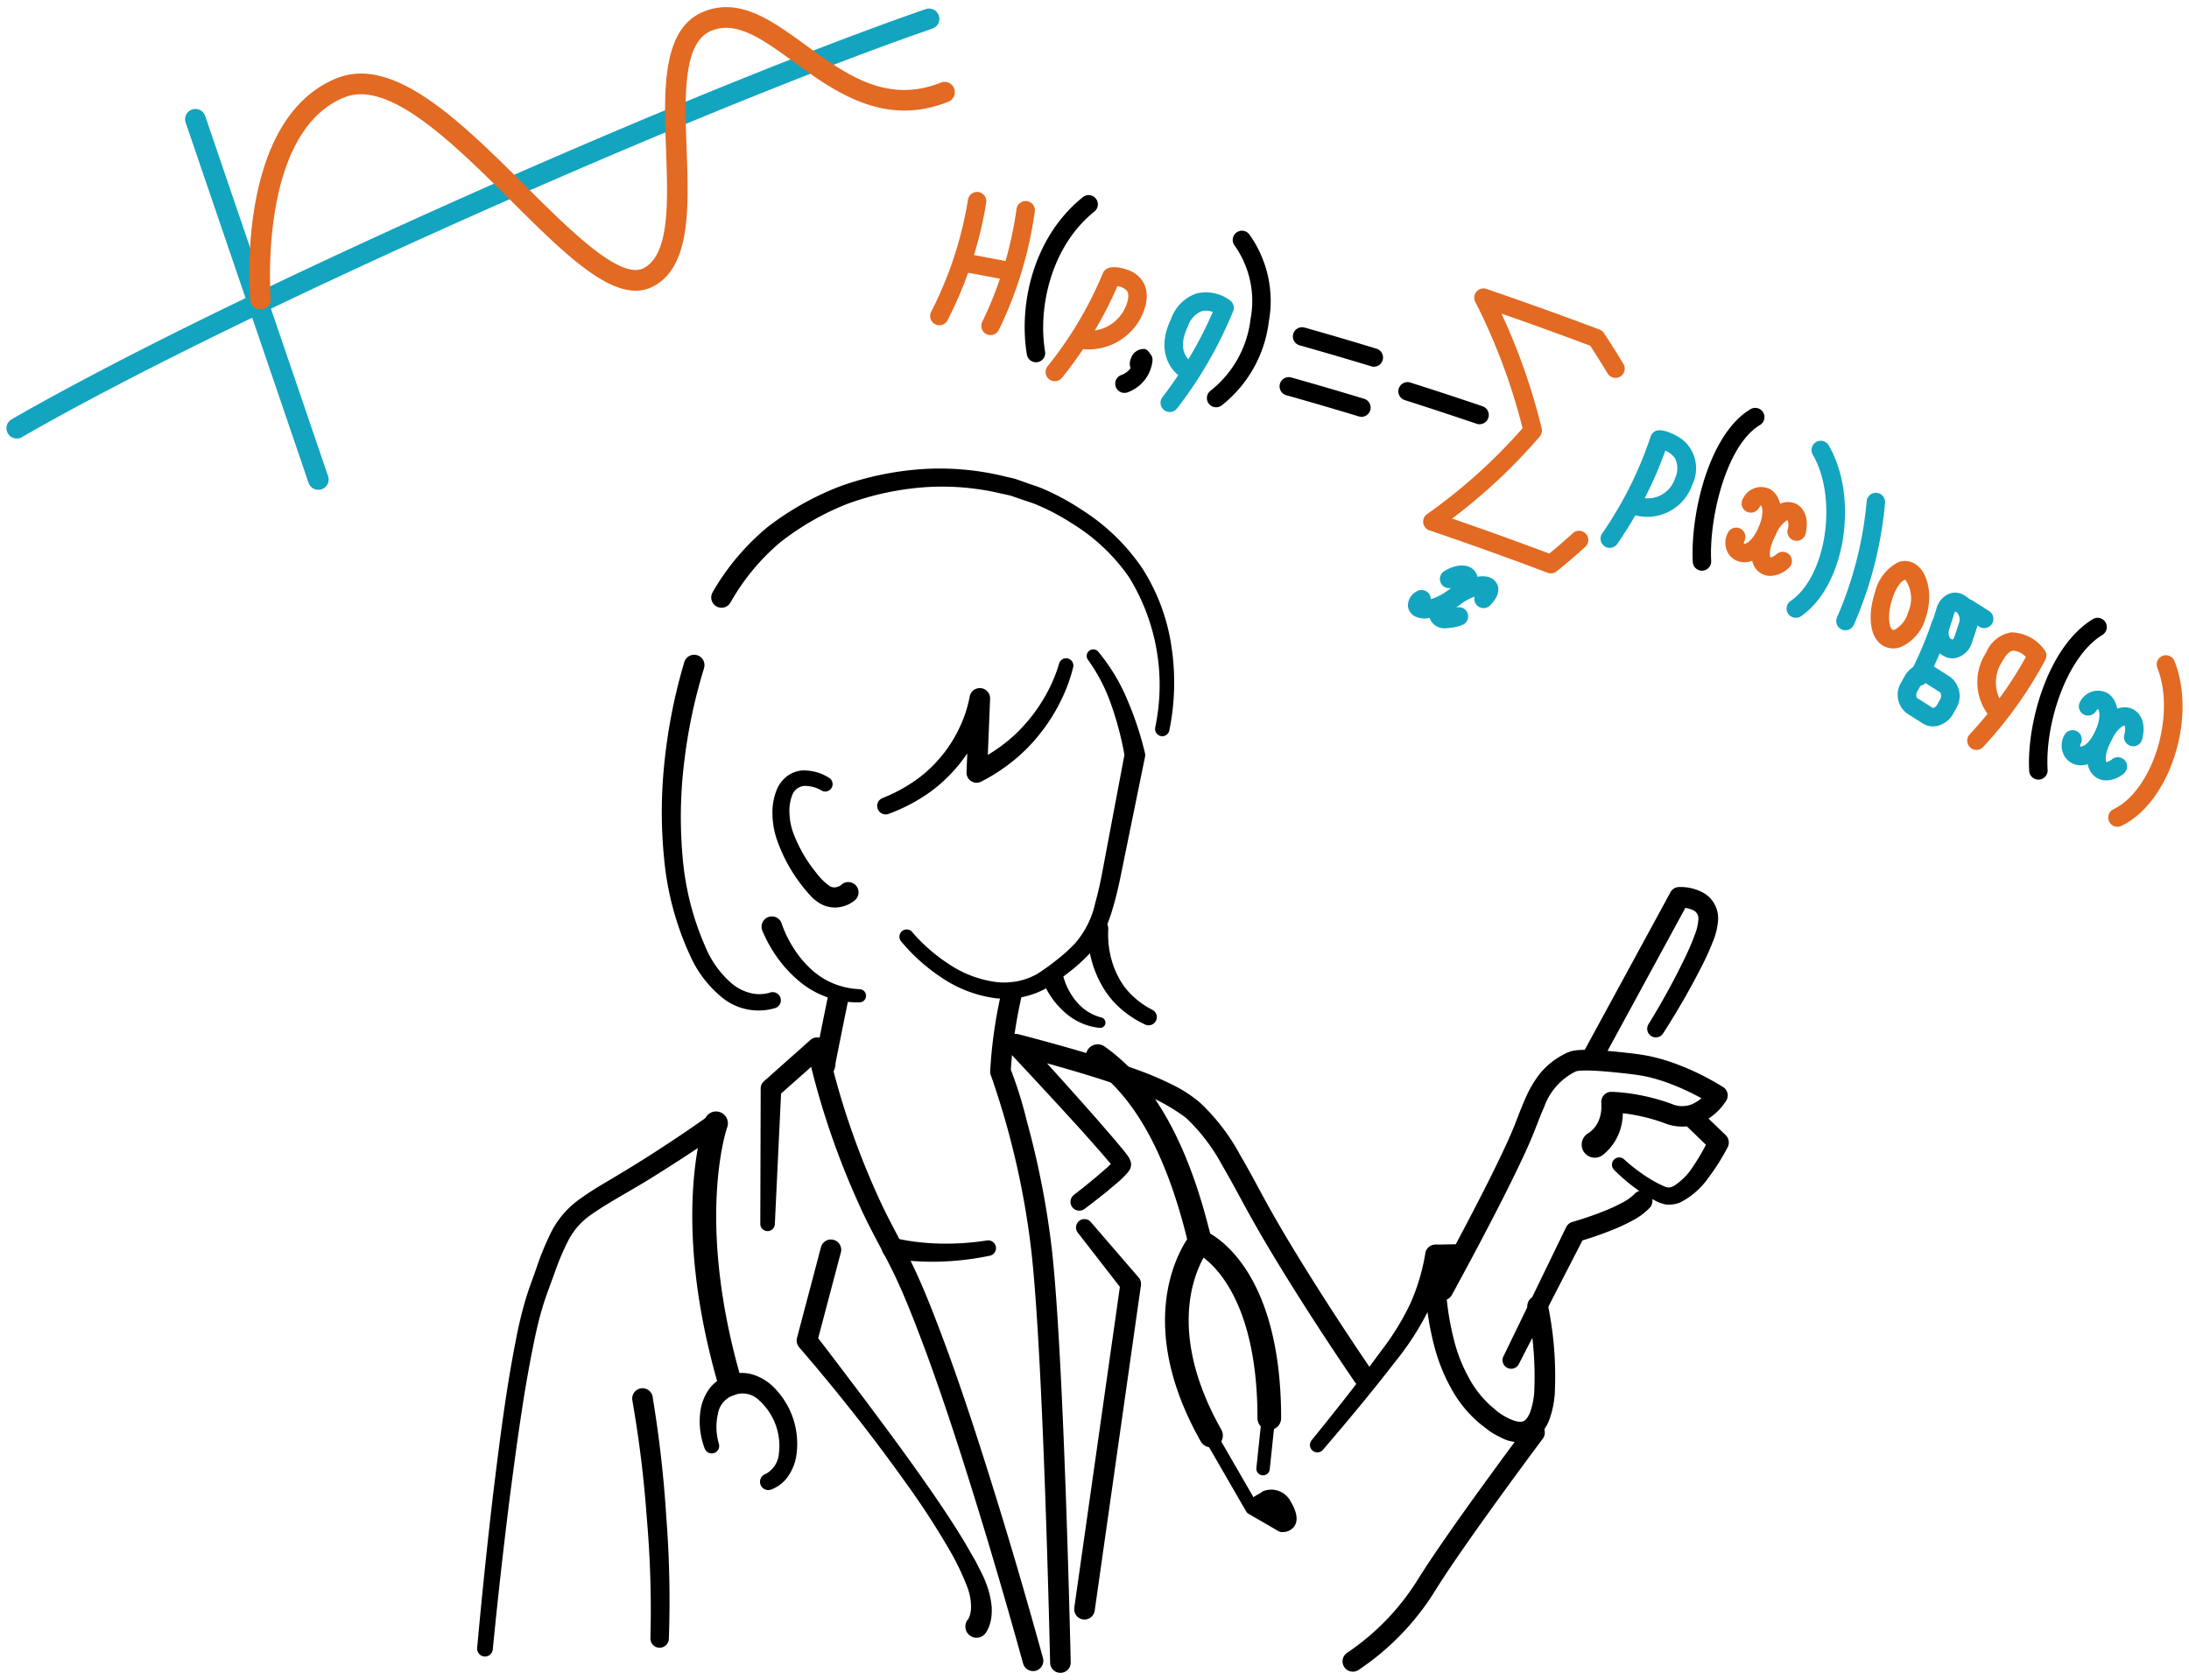 <?xml version="1.0" encoding="UTF-8"?> <svg xmlns="http://www.w3.org/2000/svg" id="レイヤー_1" data-name="レイヤー 1" viewBox="0 0 185 142" width="185" height="142"><defs><style> .cls-1 { fill: #e26a23; } .cls-2 { fill: #13a4c0; } </style></defs><title>ico_about3_sp</title><g><g><path class="cls-1" d="M79.389,27.491a.78.78,0,0,1-.694-1.135,31.957,31.957,0,0,0,3.113-9.476.779.779,0,0,1,1.539.248,33.521,33.521,0,0,1-3.263,9.938A.782.782,0,0,1,79.389,27.491Z"></path><path class="cls-1" d="M83.713,28.325a.76.76,0,0,1-.339-.078.779.779,0,0,1-.363-1.041,31.851,31.851,0,0,0,2.9-9.54.779.779,0,1,1,1.544.213,33.438,33.438,0,0,1-3.037,10.006A.78.78,0,0,1,83.713,28.325Z"></path><path class="cls-1" d="M85.465,23.728a.844.844,0,0,1-.149-.014q-2.013-.392-4.036-.758a.78.78,0,1,1,.279-1.534q2.032.369,4.054.761a.78.78,0,0,1-.148,1.545Z"></path><path d="M87.554,30.621a.781.781,0,0,1-.768-.65c-.7-4.166.487-9.9,4.738-13.313a.78.78,0,0,1,.977,1.216c-3.738,3-4.786,8.241-4.178,11.837a.78.78,0,0,1-.638.9A.837.837,0,0,1,87.554,30.621Z"></path><path d="M102.785,34.426A.78.78,0,0,1,102.342,33a9.05,9.05,0,0,0,3.345-6.026,8.117,8.117,0,0,0-1.352-6.228.78.78,0,0,1,1.224-.966,9.673,9.673,0,0,1,1.67,7.427,10.643,10.643,0,0,1-4,7.077A.776.776,0,0,1,102.785,34.426Z"></path><path d="M143.841,48.24a.78.78,0,0,1-.778-.74c-.209-4.087,1.379-10.852,4.9-12.925a.78.78,0,0,1,.791,1.344c-2.842,1.672-4.325,7.825-4.137,11.5a.78.78,0,0,1-.739.819Z"></path><path class="cls-2" d="M151.772,52.222a.779.779,0,0,1-.441-1.422c3.021-2.074,4.018-8.665,1.872-12.373a.779.779,0,0,1,1.349-.781c2.584,4.464,1.381,11.886-2.339,14.439A.775.775,0,0,1,151.772,52.222Z"></path><path class="cls-2" d="M136.047,46.312a.779.779,0,0,1-.641-1.221,32.424,32.424,0,0,0,4.1-8.2.781.781,0,0,1,.394-.454c.548-.274,1.861.329,2.444.852a3.146,3.146,0,0,1,.671,3.692,4.019,4.019,0,0,1-4.807,2.578q-.708,1.23-1.523,2.413A.778.778,0,0,1,136.047,46.312Zm2.953-4.2a2.424,2.424,0,0,0,2.568-1.7,1.916,1.916,0,0,0,.01-1.639,1.786,1.786,0,0,0-.836-.679A33.6,33.6,0,0,1,139,42.116Z"></path><path class="cls-1" d="M89.146,32.222a.779.779,0,0,1-.607-1.267,32.145,32.145,0,0,0,4.676-7.884c.452-.976,2.293-.183,2.312-.175.513.23,2.1,1.176,1.018,3.7a5,5,0,0,1-4.981,2.922l.005-.061q-.847,1.27-1.814,2.476A.778.778,0,0,1,89.146,32.222Zm5.292-8.037a33.018,33.018,0,0,1-1.914,3.751,3.36,3.36,0,0,0,2.6-1.99c.143-.333.369-1,.125-1.351A1.289,1.289,0,0,0,94.438,24.185Z"></path><path d="M97.111,30.641a1.147,1.147,0,0,1-1.179.765c-.424-.1-.57-.6-.345-1.127a1.134,1.134,0,0,1,1.151-.779C97.156,29.6,97.332,30.117,97.111,30.641Z"></path><path d="M95.031,33.211a.78.78,0,0,1-.3-1.5,1.641,1.641,0,0,0,1.116-1.327.793.793,0,0,1,.818-.735.774.774,0,0,1,.74.8,3.2,3.2,0,0,1-2.071,2.7A.786.786,0,0,1,95.031,33.211Z"></path><path class="cls-2" d="M98.859,34.827a.78.78,0,0,1-.618-1.255q.7-.915,1.341-1.865c-.68-.528-1.885-2.111-.612-4.747a3.5,3.5,0,0,1,2.126-2.146,3.4,3.4,0,0,1,2.8.533.782.782,0,0,1,.319.961,35.174,35.174,0,0,1-4.737,8.215A.781.781,0,0,1,98.859,34.827Zm3.032-8.569a1.217,1.217,0,0,0-.347.049,2.091,2.091,0,0,0-1.157,1.3c-.783,1.621-.256,2.455.045,2.764a33.093,33.093,0,0,0,2.064-4A1.765,1.765,0,0,0,101.891,26.258Z"></path><path class="cls-1" d="M167.034,63.387a.78.78,0,0,1-.571-1.31q.786-.846,1.509-1.739a4.581,4.581,0,0,1-.111-5.185,2.789,2.789,0,0,1,2.109-1.7,3.522,3.522,0,0,1,2.78,1.435.78.78,0,0,1,.108.887,34.959,34.959,0,0,1-5.253,7.362A.779.779,0,0,1,167.034,63.387ZM170.2,55c-.022,0-.043,0-.064,0-.384.042-.706.511-.909.9a3.217,3.217,0,0,0-.254,3.134,33.145,33.145,0,0,0,2.241-3.5A1.717,1.717,0,0,0,170.2,55Z"></path><path d="M116.129,31a.781.781,0,0,1-.227-.034q-3.042-.924-6.1-1.786a.78.78,0,0,1,.423-1.5q3.069.864,6.126,1.8A.78.78,0,0,1,116.129,31Z"></path><path d="M115.06,35.231a.81.81,0,0,1-.227-.033q-3.067-.932-6.158-1.8a.78.78,0,0,1,.422-1.5q3.108.875,6.189,1.81a.78.78,0,0,1-.226,1.526Z"></path><path d="M125.047,35.862a.809.809,0,0,1-.251-.041q-3.03-1.03-6.073-2a.779.779,0,1,1,.471-1.486q3.06.972,6.1,2.005a.78.78,0,0,1-.251,1.518Z"></path><path class="cls-1" d="M131.073,48.465a.778.778,0,0,1-.276-.05c-3.29-1.244-6.652-2.449-9.993-3.584a.78.78,0,0,1-.2-1.373,46.293,46.293,0,0,0,8.076-7.264,51.139,51.139,0,0,0-4-10.682.78.78,0,0,1,.948-1.09c3.278,1.124,6.492,2.279,9.552,3.435a.78.78,0,0,1,.375.3c.578.874,1.134,1.757,1.663,2.638a.78.78,0,0,1-1.337.8c-.475-.792-.973-1.585-1.488-2.372-2.419-.91-4.932-1.821-7.5-2.715a52.437,52.437,0,0,1,3.4,9.7.778.778,0,0,1-.165.69,47.285,47.285,0,0,1-7.405,6.934c2.748.948,5.5,1.941,8.211,2.96.665-.543,1.34-1.126,2.009-1.737a.78.78,0,0,1,1.051,1.152c-.81.739-1.628,1.44-2.432,2.081A.778.778,0,0,1,131.073,48.465Z"></path><g><path class="cls-2" d="M120.422,52.283a1.8,1.8,0,0,1-.782-.159,1.1,1.1,0,0,1-.65-.91A1.347,1.347,0,0,1,119.709,50a.779.779,0,0,1,1.081.217.767.767,0,0,1,.131.43,5.049,5.049,0,0,0,1.463-.741c.1-.074.185-.143.263-.209a.78.78,0,0,1-.583-1.425c1.073-.653,2.15-.625,2.618.065.366.538.423,1.467-1.383,2.831A5.421,5.421,0,0,1,120.422,52.283Zm.062-.917Z"></path><path class="cls-2" d="M122.208,53.1a1.32,1.32,0,0,1-1.291-.654c-.378-.74.115-1.594,1.465-2.537,1.395-1.041,3.224-1.653,3.985-.781.223.256.626.967-.433,2.042a.78.78,0,0,1-1.309-.747,5.441,5.441,0,0,0-1.33.749c-.1.069-.186.134-.266.194l.013,0a.779.779,0,0,1,.512,1.472A4.156,4.156,0,0,1,122.208,53.1Z"></path></g><g><path class="cls-1" d="M147.42,47.522a1.577,1.577,0,0,1-1.331-.7,1.771,1.771,0,0,1-.057-1.794.779.779,0,0,1,1.393.7c-.067.134-.05.218-.037.232a.2.2,0,0,0,.12-.011c.128-.039.586-.246,1.085-1.28.557-1.3.309-1.888.226-1.966.016.022-.074.08-.173.241a.78.78,0,1,1-1.327-.819,1.691,1.691,0,0,1,2.22-.806c.825.429,1.444,1.733.472,4-.884,1.835-1.926,2.167-2.47,2.2C147.5,47.521,147.46,47.522,147.42,47.522Z"></path><path class="cls-1" d="M149.623,48.679a1.522,1.522,0,0,1-.941-.312c-.851-.661-.885-2.043-.09-3.7.819-1.895,2.106-2.453,3.013-2.154.686.227,1.356,1.05.988,2.623a.78.78,0,0,1-1.518-.356,1.191,1.191,0,0,0,0-.81c-.086.015-.624.318-1.068,1.344-.572,1.194-.431,1.75-.366,1.825a1.532,1.532,0,0,0,.506-.3.779.779,0,1,1,1,1.194A2.4,2.4,0,0,1,149.623,48.679Z"></path></g><path d="M172.273,65.9a.779.779,0,0,1-.777-.733c-.232-3.861,1.507-10.467,5.372-12.829a.779.779,0,0,1,.813,1.33c-3.02,1.846-4.864,7.493-4.629,11.406a.78.78,0,0,1-.732.825Z"></path><path class="cls-1" d="M178.952,69.886a.78.78,0,0,1-.337-1.483c3.319-1.592,5.295-7.956,3.71-11.948a.779.779,0,1,1,1.448-.575c1.911,4.808-.4,11.967-4.484,13.929A.782.782,0,0,1,178.952,69.886Z"></path><g><path class="cls-2" d="M175.865,64.69a1.6,1.6,0,0,1-1.367-.741,1.793,1.793,0,0,1-.03-1.811.78.78,0,0,1,1.382.724c-.07.133-.056.22-.036.252.267,0,.726-.26,1.221-1.211.567-1.217.389-1.891.261-1.984.02.015-.071.063-.177.22a.779.779,0,1,1-1.295-.868,1.688,1.688,0,0,1,2.24-.709c.886.5,1.344,1.94.369,4.031-.923,1.773-1.957,2.072-2.493,2.095Z"></path><path class="cls-2" d="M178.015,65.967a1.537,1.537,0,0,1-.99-.346c-.838-.693-.834-2.082.009-3.715.869-1.853,2.176-2.356,3.08-2.022.689.254,1.341,1.109.907,2.677a.78.78,0,0,1-1.5-.415c.148-.532.06-.78.028-.818-.1,0-.642.262-1.114,1.267-.572,1.108-.5,1.727-.409,1.83a1.349,1.349,0,0,0,.5-.267.78.78,0,0,1,.96,1.229A2.4,2.4,0,0,1,178.015,65.967Z"></path></g><path class="cls-2" d="M155.965,53.277a.79.79,0,0,1-.31-.064.781.781,0,0,1-.405-1.026,31.57,31.57,0,0,0,2.509-9.819.779.779,0,0,1,1.553.136,33.1,33.1,0,0,1-2.632,10.3A.779.779,0,0,1,155.965,53.277Z"></path><path class="cls-1" d="M160,54.81a1.662,1.662,0,0,1-.883-.25c-1.23-.755-1.215-2.8-.652-4.5a3.868,3.868,0,0,1,1.958-2.538,1.611,1.611,0,0,1,1.41.134c1.145.693,1.549,2.761.9,4.609a3.79,3.79,0,0,1-2.083,2.426A1.963,1.963,0,0,1,160,54.81Zm1.025-5.817c-.258.067-.72.486-1.082,1.564-.492,1.482-.27,2.516-.007,2.677a.251.251,0,0,0,.193-.009,2.346,2.346,0,0,0,1.132-1.467v0A2.822,2.822,0,0,0,161.023,48.993Z"></path><path class="cls-2" d="M165.005,55.648a1.482,1.482,0,0,1-.8-.237l-.185-.117a2.257,2.257,0,0,1-.749-2.648c.137-.4.265-.8.386-1.2a1.864,1.864,0,0,1,1.074-1.259,1.436,1.436,0,0,1,1.278.134l.215.136a2.385,2.385,0,0,1,.832,2.647c-.129.417-.269.837-.412,1.25l0,0a1.9,1.9,0,0,1-1.14,1.2A1.5,1.5,0,0,1,165.005,55.648Zm.9-1.547h0Zm-.658-2.414a.658.658,0,0,0-.1.208c-.128.424-.262.845-.406,1.262a.852.852,0,0,0,.081.8l.136.086c.054.041.146-.02.21-.2.137-.4.272-.8.4-1.2a.9.9,0,0,0-.173-.866Z"></path><path class="cls-2" d="M163.351,61.4a1.554,1.554,0,0,1-.843-.243l-1.355-.862a1.978,1.978,0,0,1-.456-2.646l.229-.421a2.107,2.107,0,0,1,1.285-1.073,1.54,1.54,0,0,1,1.227.182l1.375.876a2.025,2.025,0,0,1,.5,2.681c-.05.093-.108.2-.166.3l-.077.134,0,.007a2.119,2.119,0,0,1-1.307,1.017A1.719,1.719,0,0,1,163.351,61.4Zm1.042-1.456h0Zm-1.79-2.29a.654.654,0,0,0-.3.311l-.239.438a.609.609,0,0,0-.069.578l1.357.863a.5.5,0,0,0,.368-.289l.227-.4a.611.611,0,0,0,.032-.623Z"></path><path class="cls-2" d="M162.153,57.98a.78.78,0,0,1-.693-1.135,32.417,32.417,0,0,0,1.817-4.288.78.78,0,1,1,1.476.5,34.1,34.1,0,0,1-1.9,4.494A.779.779,0,0,1,162.153,57.98Z"></path><path class="cls-2" d="M167.691,53.094a.774.774,0,0,1-.42-.124q-.718-.461-1.441-.915a.78.78,0,0,1,.828-1.321q.729.456,1.455.924a.78.78,0,0,1-.422,1.436Z"></path></g><path d="M86.463,140.608Q84.642,134,82.621,127.422c-1.35-4.373-2.748-8.734-4.317-13.018-.8-2.132-1.6-4.273-2.551-6.314-.921-1.989-2.146-4.021-3.092-6.148a66.93,66.93,0,0,1-4.45-13.212l1.431.48-3.905,3.471,0,0,.292-.628-.545,11.429a.615.615,0,0,1-1.229-.032l.034-11.441a.824.824,0,0,1,.272-.611l.02-.018,0,0,3.905-3.471a.871.871,0,0,1,1.229.073.856.856,0,0,1,.2.385l.005.022a65.282,65.282,0,0,0,4.325,12.827c.918,2.068,2.078,3.973,3.09,6.144.987,2.12,1.793,4.282,2.605,6.444,1.587,4.333,2.99,8.714,4.347,13.107s2.636,8.8,3.858,13.241a.87.87,0,0,1-1.678.462Z"></path><path d="M71.064,105.862l-2.027,7.672-.17-.776h0c1.488,1.912,2.927,3.84,4.385,5.764,1.437,1.936,2.884,3.868,4.279,5.84s2.771,3.962,4.029,6.058l.922,1.6c.271.573.583,1.089.819,1.716a7.416,7.416,0,0,1,.5,1.986,4.49,4.49,0,0,1-.041,1.122,3.264,3.264,0,0,1-.154.591,2.326,2.326,0,0,1-.364.675.945.945,0,0,1-1.423-1.245.559.559,0,0,0,.066-.114,1.5,1.5,0,0,0,.1-.273,2.68,2.68,0,0,0,.082-.673,4.781,4.781,0,0,0-.269-1.524,21.379,21.379,0,0,0-1.477-3.134,67.6,67.6,0,0,0-3.9-5.992c-2.779-3.894-5.768-7.665-8.894-11.287a.887.887,0,0,1-.17-.777l2.027-7.671a.87.87,0,0,1,1.683.444Z"></path><path d="M89.619,141.4a.869.869,0,0,1-.87-.851c-.006-.257-.557-25.736-1.587-34.806a69.092,69.092,0,0,0-3.389-14.765.871.871,0,0,1-.09-.409,39.427,39.427,0,0,1,.993-6.882.87.87,0,0,1,1.692.406,39.158,39.158,0,0,0-.939,6.322,35.73,35.73,0,0,1,1.361,4.38,73.015,73.015,0,0,1,2.1,10.752c1.04,9.148,1.592,34.708,1.6,34.965a.87.87,0,0,1-.852.888Z"></path><path d="M75.644,104.651a14.655,14.655,0,0,0,1.878.33c.648.075,1.3.123,1.96.136a22.6,22.6,0,0,0,3.937-.265h.006a.655.655,0,0,1,.235,1.288,23.92,23.92,0,0,1-4.171.5c-.7.024-1.408.009-2.113-.034a16.156,16.156,0,0,1-2.154-.268.871.871,0,0,1,.344-1.708l.043.01Z"></path><path d="M90.761,101c.6-.463,1.192-.94,1.772-1.421l.852-.73a7.411,7.411,0,0,0,.71-.7s.04-.054.013-.01c-.08.095-.043.294-.07.32a.262.262,0,0,0,.034.18c.038.054-.035-.042-.046-.057-.1-.133-.2-.266-.329-.412l-.733-.856L91.443,95.6c-2.051-2.264-4.137-4.509-6.226-6.743a.869.869,0,0,1,.838-1.438l.015,0c3.482.916,6.923,1.865,10.347,3.116a27.115,27.115,0,0,1,2.538,1.091,11.3,11.3,0,0,1,2.432,1.551,17.3,17.3,0,0,1,3.424,4.458c.923,1.566,1.738,3.17,2.6,4.7s1.782,3.065,2.718,4.576c1.872,3.02,3.821,6.009,5.822,8.941l0,.006a.87.87,0,1,1-1.437.981c-2.025-2.967-3.978-5.962-5.87-9.013-.944-1.526-1.866-3.067-2.752-4.635s-1.7-3.161-2.59-4.671a15.774,15.774,0,0,0-3.051-4.015A15.581,15.581,0,0,0,95.8,92.172c-3.287-1.2-6.74-2.159-10.163-3.059h0l.853-1.434c2.066,2.27,4.121,4.545,6.153,6.852l1.515,1.747.749.9c.122.146.252.32.38.492a1.458,1.458,0,0,1,.121.176,1.55,1.55,0,0,1,.17.433.867.867,0,0,1-.1.584,1.65,1.65,0,0,1-.152.223A7.709,7.709,0,0,1,94.4,100l-.9.755c-.607.488-1.214.96-1.835,1.429a.743.743,0,0,1-.9-1.183Z"></path><path d="M92.2,103.309l4.032,4.675a.825.825,0,0,1,.192.649l0,.016-3.91,27.519a.871.871,0,0,1-1.724-.245l0-.016,3.906-27.485.189.664L91.1,104.207a.71.71,0,0,1,1.1-.9Z"></path><path d="M110.852,121.739c2-2.469,3.99-4.971,5.856-7.527a22.325,22.325,0,0,0,2.438-3.927,17.228,17.228,0,0,0,1.311-4.332v0a.87.87,0,0,1,1.73.161l0,.033a23.42,23.42,0,0,0,.677,7.052,13.279,13.279,0,0,0,1.262,3.24,8.525,8.525,0,0,0,2.11,2.6c.785.725,2.007,1.3,2.475,1.1.225-.052.465-.382.636-.848a6.533,6.533,0,0,0,.315-1.59,28.293,28.293,0,0,0-.562-7.111l-.006-.036a.87.87,0,1,1,1.712-.313v0a29.781,29.781,0,0,1,.589,7.617,8.2,8.2,0,0,1-.413,2.029,3.643,3.643,0,0,1-.56,1.05,2.423,2.423,0,0,1-1.112.834,3.225,3.225,0,0,1-2.45-.255,7.7,7.7,0,0,1-.92-.511l-.811-.622a10.256,10.256,0,0,1-2.526-3.1,15.067,15.067,0,0,1-1.423-3.64,25.068,25.068,0,0,1-.728-7.635l1.729.193v0a18.817,18.817,0,0,1-1.569,4.773,23.876,23.876,0,0,1-2.7,4.132c-1.966,2.552-4.016,5-6.1,7.438a.626.626,0,0,1-.963-.8Z"></path><path d="M114.335,141.3a.87.87,0,0,1-.456-1.612,20.522,20.522,0,0,0,5.9-6.1c2.543-4.109,8.95-12.67,9.221-13.033a.871.871,0,0,1,1.394,1.044c-.067.088-6.633,8.862-9.135,12.905a21.927,21.927,0,0,1-6.471,6.67A.871.871,0,0,1,114.335,141.3Z"></path><path d="M121.177,108.616c1.4-2.57,2.786-5.165,4.116-7.772.662-1.3,1.314-2.615,1.924-3.932.307-.658.6-1.32.854-1.973.264-.676.528-1.387.842-2.088a9.462,9.462,0,0,1,1.223-2.092,6.361,6.361,0,0,1,1.961-1.6,3.321,3.321,0,0,1,.7-.305,3.846,3.846,0,0,1,.713-.1c.42-.024.805-.013,1.191,0,.766.034,1.509.1,2.252.18s1.454.152,2.259.3a15.27,15.27,0,0,1,2.251.628,21.825,21.825,0,0,1,4.143,2.013l.019.011a.83.83,0,0,1,.267,1.143l-.015.024a4.907,4.907,0,0,1-2.247,1.9,4.013,4.013,0,0,1-2.99-.029,15.2,15.2,0,0,0-2.208-.62,14.287,14.287,0,0,0-2.248-.282h0l.864-1.041a5.054,5.054,0,0,1,.1,1.238,4.821,4.821,0,0,1-.2,1.215,4.405,4.405,0,0,1-1.42,2.134l-.008.006a1.107,1.107,0,1,1-1.416-1.7c.032-.026.065-.05.1-.072a2.3,2.3,0,0,0,.883-1.021,2.922,2.922,0,0,0,.212-.718,3.659,3.659,0,0,0,.039-.739l-.007-.135a.856.856,0,0,1,.807-.9l.064,0h.011a15.709,15.709,0,0,1,2.565.316,16.918,16.918,0,0,1,2.463.692,2.235,2.235,0,0,0,1.743.047,3.248,3.248,0,0,0,1.4-1.187l.27,1.179a20.326,20.326,0,0,0-3.779-1.832,13.624,13.624,0,0,0-1.994-.558c-.641-.117-1.4-.2-2.114-.274s-1.441-.142-2.144-.172c-.349-.014-.7-.022-1.014,0a2.38,2.38,0,0,0-.378.046,3.168,3.168,0,0,0-.305.151,5.312,5.312,0,0,0-2.424,2.874c-.288.641-.537,1.309-.807,2-.282.715-.583,1.4-.9,2.075-.626,1.352-1.284,2.675-1.953,3.993-1.343,2.631-2.725,5.23-4.141,7.821a.87.87,0,0,1-1.527-.835Z"></path><path d="M143.705,93.892l2.138,2.057,0,0a.865.865,0,0,1,.179,1h0a17.923,17.923,0,0,1-1.6,2.551A6.57,6.57,0,0,1,142,101.64a2.5,2.5,0,0,1-1,.184,1.544,1.544,0,0,1-.532-.095l-.26-.082-.175-.086a11.555,11.555,0,0,1-1.313-.766,15.669,15.669,0,0,1-2.305-1.907.614.614,0,0,1,.848-.888l.021.019a14.481,14.481,0,0,0,2.17,1.634,10.119,10.119,0,0,0,1.182.621l.148.065.086.01c.055,0,.1.049.165.022a1.782,1.782,0,0,0,.18-.021,1.861,1.861,0,0,1,.2-.075,5.318,5.318,0,0,0,1.7-1.722,16.394,16.394,0,0,0,1.329-2.348h0l.184,1L142.5,95.146a.87.87,0,1,1,1.207-1.254Z"></path><path d="M139.417,102.1a5.655,5.655,0,0,1-1.494,1.094,15.363,15.363,0,0,1-1.5.706,29.758,29.758,0,0,1-3.053,1.058h0l.545-.45-5.569,10.823a.728.728,0,0,1-1.3-.651l5.314-10.95a.843.843,0,0,1,.519-.441l.026-.008h0a28.061,28.061,0,0,0,2.854-.989,13.779,13.779,0,0,0,1.329-.625,4.15,4.15,0,0,0,1.032-.727l.016-.017a.87.87,0,0,1,1.293,1.165Z"></path><path d="M133.8,88.982l7.371-13.55,0-.009a.856.856,0,0,1,.715-.444h0a3.994,3.994,0,0,1,2.15.532,2.48,2.48,0,0,1,1.17,2.17,5.658,5.658,0,0,1-.466,1.96c-.217.572-.467,1.109-.722,1.642a63.508,63.508,0,0,1-3.472,6.08.729.729,0,0,1-1.239-.767l.008-.013a62.07,62.07,0,0,0,3.257-5.981c.231-.509.457-1.022.637-1.532a4.243,4.243,0,0,0,.328-1.382.754.754,0,0,0-.392-.724,2.394,2.394,0,0,0-1.17-.247h0l.719-.453-7.37,13.55a.871.871,0,0,1-1.53-.832Z"></path><path d="M40.325,139.307q.588-6.5,1.346-12.967c.53-4.316,1.059-8.628,1.9-12.932.207-1.077.44-2.15.754-3.236.312-1.118.7-2.078,1.058-3.125a22.489,22.489,0,0,1,1.311-3.113,7.742,7.742,0,0,1,2.4-2.65c.933-.674,1.892-1.22,2.82-1.774s1.842-1.111,2.75-1.689c1.815-1.155,3.616-2.36,5.36-3.6l.009-.006a.871.871,0,0,1,1.009,1.419l-.006,0c-1.8,1.259-3.618,2.452-5.473,3.612-1.826,1.181-3.832,2.2-5.509,3.36a6.074,6.074,0,0,0-1.952,2.109,21.24,21.24,0,0,0-1.229,2.871c-.353,1-.78,2.057-1.054,3.029-.3.994-.535,2.043-.745,3.093-.855,4.208-1.42,8.513-1.982,12.8q-.811,6.444-1.446,12.914a.66.66,0,0,1-1.315-.12Z"></path><path d="M55.154,118.068a99.723,99.723,0,0,1,1.159,10.2,90.877,90.877,0,0,1,.213,10.264.779.779,0,0,1-1.557-.066v-.012a89.3,89.3,0,0,0-.3-10.066,98.383,98.383,0,0,0-1.223-9.994l0-.02a.87.87,0,0,1,1.711-.319Z"></path><path d="M69.7,91.05a.975.975,0,0,1-.208-.023c-.457-.1-.675-.15-.587-1.105l-.05-.016.036-.141a.97.97,0,0,1,.047-.144c.12-.924.444-2.506,1.008-5.262a.871.871,0,1,1,1.706.35c-.343,1.672-.866,4.255-1.046,5.207a.848.848,0,0,1-.023.254C70.409,90.908,70,91.05,69.7,91.05Z"></path><path d="M77.091,78.782a14.52,14.52,0,0,0,3.1,2.709,9.376,9.376,0,0,0,3.718,1.476,5.708,5.708,0,0,0,3.725-.628A17.993,17.993,0,0,0,89.3,81.144a13.546,13.546,0,0,0,1.517-1.363,7.681,7.681,0,0,0,1.754-3.493c.383-1.336.624-2.769.89-4.171l1.593-8.438v.3c-.109-.7-.273-1.444-.455-2.158s-.4-1.432-.645-2.132a14.717,14.717,0,0,0-1.993-3.9l-.009-.011a.554.554,0,0,1,.863-.694,15.941,15.941,0,0,1,2.464,4.082q.466,1.086.838,2.208c.247.754.465,1.49.649,2.294a.693.693,0,0,1,.005.29l0,.012v0l-1.735,8.491c-.291,1.417-.545,2.822-.974,4.247a13.124,13.124,0,0,1-.8,2.145A7.738,7.738,0,0,1,91.9,80.8a14.876,14.876,0,0,1-1.708,1.494,18.571,18.571,0,0,1-1.861,1.288,7.1,7.1,0,0,1-4.625.729,10.7,10.7,0,0,1-4.215-1.733,15.775,15.775,0,0,1-3.33-3,.614.614,0,0,1,.935-.8Z"></path><path d="M90.7,56.388a13.64,13.64,0,0,1-1.12,2.994,14.847,14.847,0,0,1-1.713,2.669,14.087,14.087,0,0,1-2.247,2.267,15.585,15.585,0,0,1-2.688,1.748h0a.851.851,0,0,1-1.247-.781l0-.04.255-6.254,1.73.162h0a12.031,12.031,0,0,1-1.147,3.212,12.723,12.723,0,0,1-1.9,2.756A12.428,12.428,0,0,1,78.089,67.3a14.7,14.7,0,0,1-2.966,1.486.716.716,0,0,1-.545-1.325l.046-.02a13.169,13.169,0,0,0,2.62-1.393,10.847,10.847,0,0,0,2.183-1.968,11.069,11.069,0,0,0,1.607-2.457,10.537,10.537,0,0,0,.913-2.719h0l.005-.029a.87.87,0,0,1,1.725.191l-.255,6.254-1.245-.82h0a13.866,13.866,0,0,0,2.447-1.45,12.518,12.518,0,0,0,2.1-1.943,13.444,13.444,0,0,0,1.657-2.356A12.606,12.606,0,0,0,89.5,56.122l.013-.045a.614.614,0,0,1,1.187.311Z"></path><path d="M97.638,61.451A17.347,17.347,0,0,0,95.41,48.776a16.063,16.063,0,0,0-4.741-4.488,19.049,19.049,0,0,0-2.905-1.562c-.5-.228-1.039-.367-1.556-.557l-.782-.267c-.266-.075-.539-.12-.808-.182a21.515,21.515,0,0,0-6.578-.528A24.06,24.06,0,0,0,71.588,42.6,22.64,22.64,0,0,0,65.9,45.874a18.713,18.713,0,0,0-4.133,5l-.02.035a.87.87,0,1,1-1.516-.853l0-.006a20.4,20.4,0,0,1,4.606-5.473,24.329,24.329,0,0,1,6.187-3.48,25.649,25.649,0,0,1,6.915-1.445,23.059,23.059,0,0,1,7.031.631c.287.07.578.122.861.206l.839.293c.554.207,1.127.366,1.664.615a20.329,20.329,0,0,1,3.11,1.709,17.426,17.426,0,0,1,5.093,4.928,16.726,16.726,0,0,1,2.471,6.642,20.2,20.2,0,0,1-.184,7.064.608.608,0,0,1-1.193-.237Z"></path><path d="M59.492,56.51a44.682,44.682,0,0,0-1.663,7.866,38.109,38.109,0,0,0-.141,8.037,23.632,23.632,0,0,0,1.954,7.681,8.221,8.221,0,0,0,2.2,3.034,3.932,3.932,0,0,0,1.543.8,3.11,3.11,0,0,0,1.6,0l.086-.028a.691.691,0,1,1,.43,1.313h0a4.881,4.881,0,0,1-4.548-.958,9.617,9.617,0,0,1-2.646-3.518,25.046,25.046,0,0,1-2.18-8.162,39.616,39.616,0,0,1,.054-8.384,46.223,46.223,0,0,1,1.653-8.229.87.87,0,1,1,1.665.507l0,0Z"></path><path d="M66.073,78.1a9.847,9.847,0,0,0,.993,2.039,8.949,8.949,0,0,0,1.46,1.765,6.36,6.36,0,0,0,1.891,1.222,6.534,6.534,0,0,0,2.216.487l.063.006a.555.555,0,0,1-.063,1.107A7.628,7.628,0,0,1,67.6,82.987a10.462,10.462,0,0,1-1.841-1.957,11.394,11.394,0,0,1-1.331-2.365.871.871,0,0,1,1.613-.66c.007.017.013.034.019.051Z"></path><path d="M93.661,78.609a7.894,7.894,0,0,0,.155,2,7.355,7.355,0,0,0,.677,1.925,5.859,5.859,0,0,0,1.2,1.62,7.057,7.057,0,0,0,1.665,1.186l.055.031a.692.692,0,0,1-.651,1.221,8.463,8.463,0,0,1-2.074-1.358,7.347,7.347,0,0,1-1.569-1.949,8.98,8.98,0,0,1-.918-2.31,9.439,9.439,0,0,1-.278-2.5.87.87,0,1,1,1.74.045v.032Z"></path><path d="M69.441,66.827a2.787,2.787,0,0,0-1.521-.395,1.215,1.215,0,0,0-.966.774,3.792,3.792,0,0,0-.228,1.632,5.326,5.326,0,0,0,.374,1.716,11.913,11.913,0,0,0,1.873,3.206,5.173,5.173,0,0,0,1.162,1.153.809.809,0,0,0,.477.09,1.106,1.106,0,0,0,.455-.181l0-.005a.872.872,0,1,1,1.157,1.3c-.021.019-.045.037-.068.054a2.7,2.7,0,0,1-1.379.529,2.51,2.51,0,0,1-1.44-.312,3.632,3.632,0,0,1-.965-.816c-.24-.264-.462-.54-.678-.819a13.458,13.458,0,0,1-2.009-3.706,6.811,6.811,0,0,1-.4-2.171,5.116,5.116,0,0,1,.419-2.259,2.875,2.875,0,0,1,.82-1.017,2.583,2.583,0,0,1,1.258-.476,4,4,0,0,1,2.27.613.625.625,0,0,1-.619,1.086Z"></path><path d="M121.319,106.945a.871.871,0,0,1-.015-1.741l1.7-.028a.881.881,0,0,1,.885.855.871.871,0,0,1-.856.885l-1.7.029Z"></path><g><path class="cls-2" d="M1.417,37.067a.87.87,0,0,1-.435-1.624C19.663,24.684,59.087,7.383,78.258.764a.871.871,0,0,1,.568,1.646C59.725,9,20.454,26.237,1.851,36.95A.858.858,0,0,1,1.417,37.067Z"></path><path class="cls-2" d="M26.9,41.4a.871.871,0,0,1-.824-.59L15.7,10.387a.871.871,0,1,1,1.648-.562L27.726,40.244A.871.871,0,0,1,26.9,41.4Z"></path><path class="cls-1" d="M22.012,26.16a.869.869,0,0,1-.866-.8c-.053-.624-1.186-15.319,7.314-18.749,4.831-1.945,10.489,3.679,15.962,9.121,3.753,3.733,8.009,7.967,9.977,6.933,2.214-1.159,2.05-5.639,1.892-9.971-.184-5.022-.373-10.216,3.128-11.688,3.052-1.281,5.79.71,8.689,2.819,3.365,2.45,6.844,4.981,11.384,3.163a.87.87,0,1,1,.647,1.615c-5.433,2.178-9.659-.9-13.055-3.37-2.6-1.892-4.843-3.527-6.991-2.623C57.7,3.619,57.868,8.2,58.03,12.634c.178,4.871.362,9.908-2.823,11.576-3.1,1.624-7.23-2.485-12.012-7.24C38.359,12.16,32.879,6.706,29.112,8.228c-7.312,2.951-6.244,16.85-6.232,16.99a.87.87,0,0,1-.795.939C22.061,26.159,22.036,26.16,22.012,26.16Z"></path></g><path d="M61.707,116.206a3.184,3.184,0,0,1,1.972,0,4.333,4.333,0,0,1,1.552.9,6.741,6.741,0,0,1,2.051,6.048,4.232,4.232,0,0,1-.666,1.619,3.046,3.046,0,0,1-1.483,1.15.7.7,0,0,1-.474-1.315l.009,0a2.118,2.118,0,0,0,1.156-1.721,5.182,5.182,0,0,0-1.672-4.523,1.969,1.969,0,0,0-1.866-.52.871.871,0,1,1-.636-1.621l.036-.013Z"></path><path d="M61.9,117.98a1.98,1.98,0,0,0-1.229,1.54,5.051,5.051,0,0,0,.085,2.531l.005.016a.631.631,0,0,1-1.2.383,6.423,6.423,0,0,1-.36-3.228,4.262,4.262,0,0,1,.627-1.657,3.163,3.163,0,0,1,1.522-1.236l.044-.017a.873.873,0,0,1,.6,1.638A.9.9,0,0,1,61.9,117.98Z"></path><path d="M101.412,105.954a1,1,0,0,1-.972-.767c-1.794-7.508-4.486-12.442-8.231-15.086a1,1,0,1,1,1.154-1.633c4.159,2.936,7.111,8.253,9.022,16.254a1,1,0,0,1-.74,1.205A.981.981,0,0,1,101.412,105.954Z"></path><path d="M102.346,122.34a1,1,0,0,1-.872-.509c-6.128-10.863-1.053-17.245-.834-17.512a1,1,0,0,1,1.133-.3c.265.1,6.5,2.663,6.5,15.853a1,1,0,0,1-2,0c0-9.092-3.138-12.494-4.554-13.566-.991,1.786-2.863,6.811,1.5,14.54a1,1,0,0,1-.871,1.491Z"></path><path d="M108.393,129.5c-.034,0-.066,0-.1,0a.576.576,0,0,1-.239-.074l-2.531-1.466a.571.571,0,0,1-.207-.207l-3.464-5.995a.567.567,0,0,1,.982-.567l3.388,5.863,2.246,1.3h0a2.608,2.608,0,0,0-.391-.906.705.705,0,0,0-.882-.357.567.567,0,1,1-.421-1.053,1.846,1.846,0,0,1,2.275.827c.553.923.673,1.613.365,2.111A1.194,1.194,0,0,1,108.393,129.5Z"></path><path d="M106.742,124.705q-.03,0-.06,0a.567.567,0,0,1-.5-.624l.532-5.062a.567.567,0,0,1,1.128.119l-.533,5.063A.566.566,0,0,1,106.742,124.705Z"></path><path d="M61.7,117.923a1,1,0,0,1-.959-.721C56.6,102.984,59.462,94.92,59.586,94.583a1,1,0,0,1,1.877.689c-.042.118-2.727,7.884,1.2,21.37a1,1,0,0,1-.961,1.281Z"></path><path d="M106.881,126.058a4.469,4.469,0,0,0-1.224.7l.71,1.028,2.351.908.141-.831Z"></path><path d="M89.911,82.687a5.223,5.223,0,0,0,.445,1.07,5.386,5.386,0,0,0,.689.987A4.028,4.028,0,0,0,93.06,86l.048.015a.444.444,0,0,1-.191.865,5,5,0,0,1-1.469-.378,5.28,5.28,0,0,1-1.307-.8,7.04,7.04,0,0,1-1.874-2.442.874.874,0,0,1,1.592-.721.835.835,0,0,1,.048.135Z"></path></g></svg> 